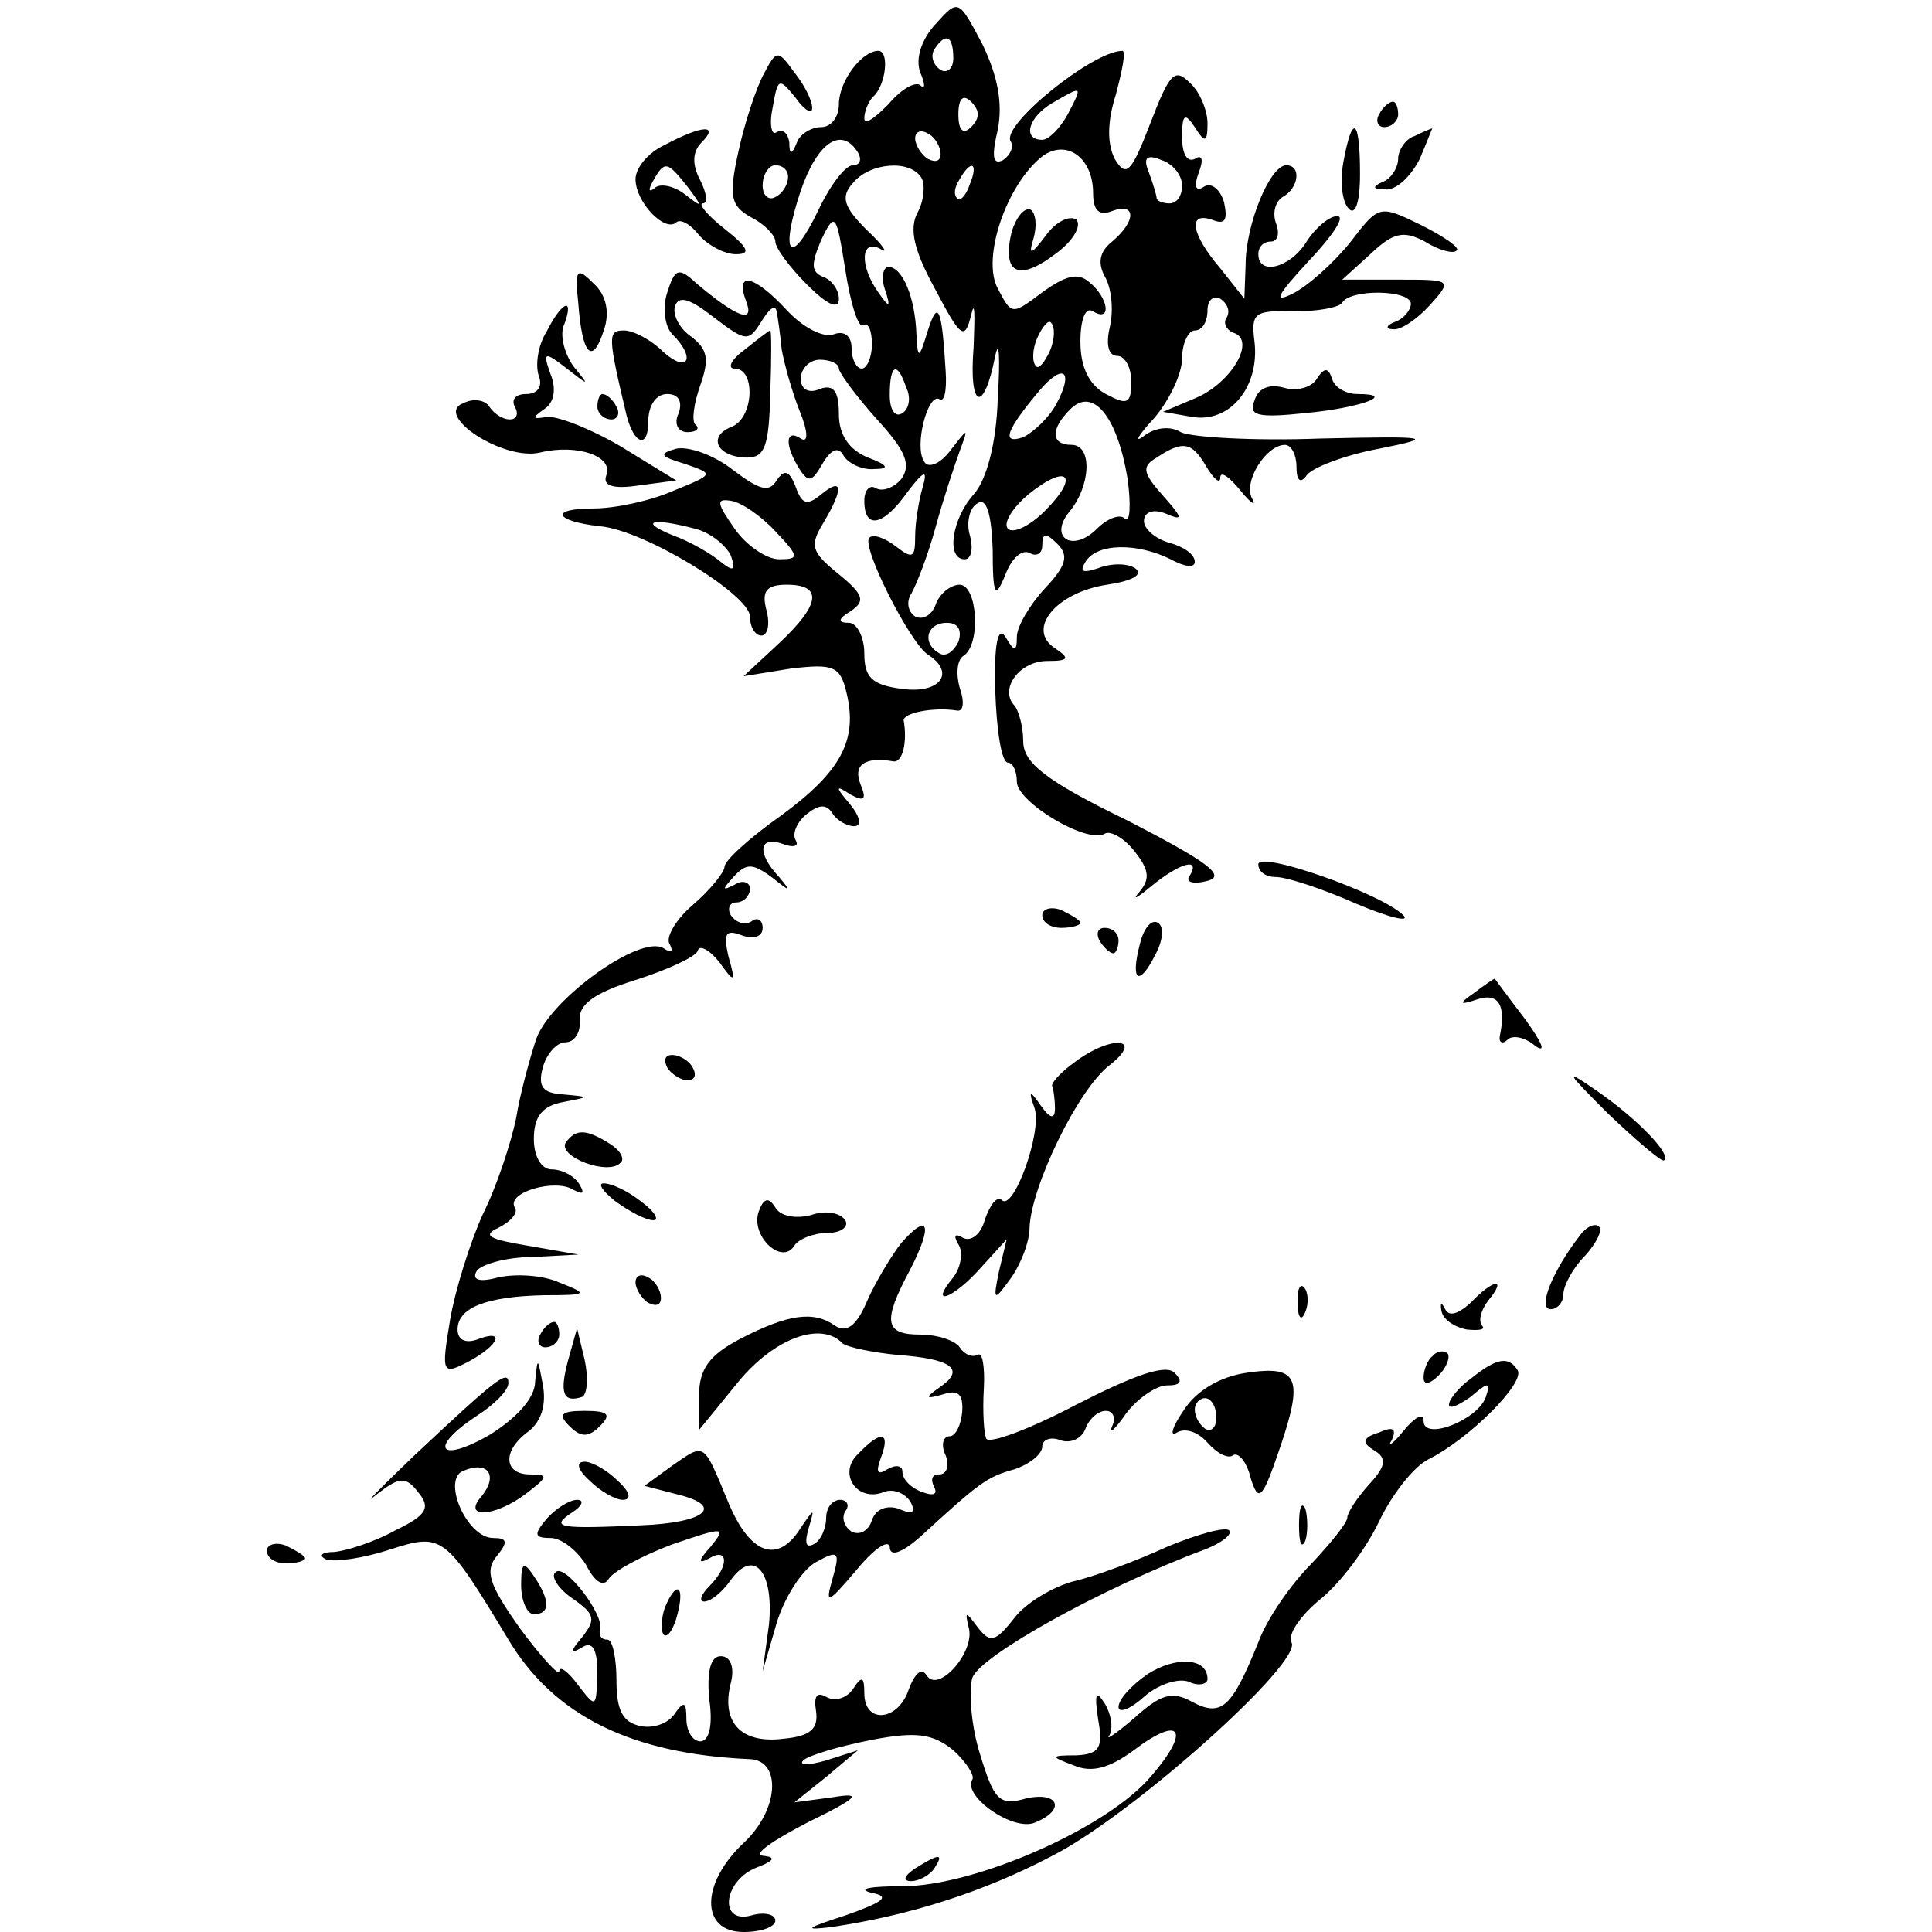 <?xml version="1.0" standalone="no"?>
<!DOCTYPE svg PUBLIC "-//W3C//DTD SVG 20010904//EN"
 "http://www.w3.org/TR/2001/REC-SVG-20010904/DTD/svg10.dtd">
<svg version="1.0" xmlns="http://www.w3.org/2000/svg"
 width="152pt" height="152pt" viewBox="0 0 152 152"
 preserveAspectRatio="xMidYMid meet">
<g transform="translate(0,152) scale(0.1,-0.1)"
fill="#000000" stroke="none">
<path d="M736 1501 c-11 -12 -16 -27 -12 -38 4 -9 4 -14 0 -10 -4 3 -15 -3
-25 -15 -11 -11 -19 -17 -19 -11 0 5 3 13 7 17 10 9 13 36 4 36 -13 0 -31 -24
-31 -42 0 -10 -6 -18 -14 -18 -8 0 -17 -6 -19 -12 -4 -10 -6 -10 -6 0 -1 7 -5
11 -10 8 -4 -3 -6 6 -3 20 4 23 5 23 18 7 7 -10 13 -13 13 -8 0 6 -6 18 -14
28 -13 18 -14 18 -24 -1 -6 -11 -15 -38 -20 -61 -8 -36 -6 -43 10 -52 10 -5
19 -14 19 -19 0 -5 11 -20 25 -34 16 -16 25 -20 25 -11 0 7 -6 15 -12 17 -10
4 -10 10 -2 29 11 23 12 21 19 -23 4 -26 10 -46 14 -44 4 3 7 -4 7 -15 0 -10
-4 -19 -8 -19 -4 0 -8 7 -8 16 0 10 -6 14 -14 11 -8 -3 -24 5 -37 19 -26 28
-41 31 -32 7 7 -18 -7 -13 -39 14 -14 13 -17 12 -23 -7 -4 -12 -2 -27 4 -33
19 -19 12 -31 -7 -14 -10 10 -24 17 -31 17 -13 0 -13 -4 2 -67 6 -23 17 -26
17 -5 0 13 6 22 15 22 9 0 12 -6 9 -15 -4 -8 -1 -15 7 -15 7 0 10 3 6 6 -3 3
-1 17 4 31 7 20 6 28 -7 38 -9 6 -15 17 -13 24 3 9 12 6 31 -9 25 -19 27 -19
37 -3 6 10 11 14 12 8 1 -5 3 -19 4 -30 2 -11 8 -33 14 -48 7 -17 7 -26 1 -22
-12 8 -13 -5 -1 -24 7 -11 10 -10 18 4 7 12 13 14 17 6 4 -6 15 -11 24 -10 12
0 11 3 -5 9 -15 6 -23 18 -23 34 0 18 -4 24 -15 20 -9 -4 -15 0 -15 8 0 8 7
15 15 15 8 0 15 -3 15 -7 0 -3 13 -21 30 -40 23 -25 27 -36 19 -47 -6 -7 -15
-10 -20 -7 -5 3 -9 -2 -9 -10 0 -23 15 -20 34 7 13 17 16 18 12 4 -3 -10 -6
-28 -6 -39 0 -17 -2 -18 -15 -8 -9 7 -18 10 -21 7 -7 -6 32 -83 46 -92 22 -14
10 -31 -20 -27 -24 3 -30 9 -30 28 0 13 -6 24 -12 24 -9 0 -9 3 1 9 12 8 11
13 -10 30 -21 17 -22 22 -11 40 16 27 15 36 -2 22 -11 -9 -15 -8 -20 6 -5 13
-9 14 -15 5 -6 -10 -14 -7 -34 8 -15 12 -35 19 -45 17 -14 -4 -13 -6 7 -12 23
-8 23 -8 -9 -21 -18 -8 -46 -14 -63 -14 -35 0 -31 -10 5 -14 35 -3 118 -54
118 -71 0 -8 4 -15 9 -15 5 0 7 9 4 20 -4 15 0 20 16 20 29 0 26 -16 -6 -46
l-28 -26 37 6 c34 4 39 2 44 -19 9 -37 -4 -62 -52 -97 -24 -17 -44 -35 -44
-40 0 -4 -11 -18 -25 -30 -13 -11 -22 -26 -18 -31 3 -6 1 -7 -5 -3 -18 11 -88
-39 -100 -71 -5 -15 -13 -44 -16 -63 -4 -19 -15 -53 -26 -75 -10 -22 -22 -60
-26 -84 -7 -42 -6 -43 15 -32 24 13 29 26 6 17 -9 -3 -15 0 -15 8 0 17 22 26
68 27 35 0 35 1 12 10 -13 6 -35 7 -48 4 -15 -4 -21 -2 -17 5 3 5 23 11 43 11
l37 2 -40 7 c-30 5 -36 8 -23 14 10 5 16 12 13 16 -7 12 32 23 46 14 8 -4 9
-3 5 4 -4 7 -14 12 -22 12 -8 0 -14 10 -14 24 0 18 7 26 23 29 21 4 22 4 0 6
-16 1 -20 6 -16 21 3 11 11 20 18 20 7 0 12 8 11 17 -1 13 12 22 44 32 25 8
47 18 49 23 1 5 9 1 17 -9 12 -17 13 -16 7 5 -4 18 -2 21 11 16 9 -3 16 -1 16
6 0 6 -4 9 -9 5 -5 -3 -12 -1 -16 5 -3 5 -1 10 4 10 6 0 11 5 11 11 0 5 -6 7
-12 3 -10 -5 -10 -4 -1 6 10 11 15 11 30 0 15 -12 16 -12 6 0 -18 19 -16 33 3
26 8 -3 13 -2 10 3 -3 5 1 14 8 20 10 8 16 9 21 1 3 -5 11 -10 17 -10 6 0 5 7
-3 17 -12 14 -12 16 0 8 11 -6 13 -4 8 8 -6 15 3 22 26 18 7 -1 11 15 8 32 -1
6 23 11 42 8 5 -1 6 7 2 18 -3 11 -2 22 3 25 14 9 11 56 -3 56 -7 0 -16 -7
-19 -16 -3 -8 -10 -12 -16 -9 -6 4 -7 12 -3 18 4 7 13 30 19 52 6 22 15 49 19
60 7 19 7 19 -7 1 -8 -11 -18 -15 -21 -9 -8 12 3 54 12 49 4 -3 6 7 5 22 -3
50 -6 57 -14 32 -7 -23 -8 -23 -9 -3 -1 29 -11 53 -22 53 -4 0 -6 -8 -3 -17 5
-15 4 -16 -5 -3 -15 21 -14 43 2 34 6 -4 2 3 -11 15 -18 18 -21 26 -11 37 13
16 45 19 54 4 3 -5 2 -18 -3 -27 -7 -13 -3 -30 14 -61 20 -38 23 -40 28 -20 3
13 3 1 2 -25 -4 -49 8 -53 17 -7 3 14 4 -1 2 -33 -1 -36 -9 -65 -19 -76 -17
-19 -22 -51 -7 -51 5 0 7 8 4 19 -3 10 0 22 6 25 7 5 11 -8 12 -36 0 -37 2
-40 10 -20 5 13 13 20 19 17 5 -3 10 -1 10 6 0 10 3 10 12 1 9 -9 7 -17 -10
-35 -12 -13 -22 -30 -22 -38 0 -12 -2 -12 -9 0 -6 9 -9 -6 -8 -42 1 -32 5 -57
10 -57 4 0 7 -7 7 -15 0 -16 55 -49 69 -41 4 3 15 -3 23 -13 12 -15 13 -22 5
-32 -7 -8 -3 -6 9 4 22 18 39 23 30 8 -4 -5 3 -7 14 -4 15 4 0 15 -62 47 -66
32 -83 46 -83 63 0 12 -4 25 -7 28 -12 13 4 35 26 35 17 0 18 2 6 10 -23 15 1
44 41 50 20 3 29 8 22 13 -6 4 -19 4 -29 0 -12 -4 -15 -3 -10 5 9 15 41 15 67
2 11 -6 19 -7 19 -2 0 6 -9 12 -20 15 -11 3 -20 11 -20 17 0 7 7 10 17 6 14
-6 14 -4 -2 14 -16 18 -17 23 -5 30 21 14 28 12 39 -7 6 -10 11 -14 11 -9 0 6
7 1 16 -10 8 -10 13 -13 9 -6 -7 13 11 42 26 42 5 0 9 -8 9 -17 0 -11 3 -14 8
-7 4 6 30 16 57 21 45 9 41 10 -46 8 -53 -2 -102 1 -110 5 -8 5 -20 4 -29 -3
-8 -6 -5 0 8 14 12 14 22 35 22 47 0 12 5 22 10 22 6 0 10 7 10 16 0 8 5 12
10 9 6 -4 8 -10 5 -15 -3 -4 0 -10 6 -12 17 -6 -2 -39 -30 -51 l-26 -11 23 -4
c30 -5 53 24 49 59 -3 23 0 25 31 24 18 0 36 3 38 7 7 11 54 10 54 -1 0 -5 -6
-12 -12 -14 -8 -3 -8 -6 -2 -6 6 -1 19 8 29 19 18 20 17 20 -25 20 l-44 0 22
20 c18 17 26 19 43 10 11 -7 23 -10 25 -7 3 2 -10 11 -28 20 -33 16 -33 16
-56 -14 -13 -16 -33 -34 -45 -40 -16 -8 -12 -1 12 25 19 20 30 36 23 36 -6 0
-17 -9 -24 -20 -13 -21 -38 -27 -38 -10 0 6 4 10 10 10 5 0 7 6 4 14 -3 8 -1
17 5 21 13 7 15 25 3 25 -13 0 -32 -47 -32 -78 l-1 -27 -19 24 c-23 27 -26 45
-6 38 10 -4 12 0 9 14 -3 10 -10 16 -16 12 -6 -4 -8 0 -4 11 4 10 3 15 -3 11
-6 -3 -10 4 -10 17 0 18 2 20 10 8 8 -13 10 -12 10 3 0 10 -6 25 -14 32 -12
12 -16 7 -31 -32 -15 -39 -19 -43 -28 -28 -6 12 -6 29 1 51 5 19 8 34 5 34
-23 0 -95 -58 -88 -71 3 -4 0 -11 -6 -15 -8 -4 -9 3 -4 24 4 21 0 42 -12 67
-19 36 -19 36 -37 16z m14 -27 c0 -8 -5 -12 -10 -9 -6 4 -8 11 -5 16 9 14 15
11 15 -7z m14 -54 c-6 -6 -10 -3 -10 10 0 13 4 16 10 10 7 -7 7 -13 0 -20z
m76 10 c-6 -11 -15 -20 -20 -20 -16 0 -11 18 8 29 24 14 24 14 12 -9z m-100
-31 c0 -6 -4 -7 -10 -4 -5 3 -10 11 -10 16 0 6 5 7 10 4 6 -3 10 -11 10 -16z
m-65 1 c3 -5 2 -10 -4 -10 -6 0 -18 -16 -27 -35 -22 -46 -31 -36 -14 15 13 38
32 51 45 30z m185 -32 c0 -14 5 -18 15 -14 19 7 19 -8 0 -24 -10 -8 -12 -17
-5 -29 5 -10 6 -27 3 -39 -3 -13 -1 -22 6 -22 6 0 11 -9 11 -20 0 -18 -3 -19
-20 -10 -13 7 -20 21 -20 41 0 18 4 28 10 24 15 -9 12 11 -3 23 -9 8 -19 5
-37 -8 -24 -18 -24 -18 -35 3 -13 24 7 82 35 104 19 14 40 -1 40 -29z m70 6
c0 -8 -4 -14 -10 -14 -5 0 -10 2 -10 4 0 2 -3 12 -6 20 -5 12 -2 15 10 10 9
-3 16 -12 16 -20z m-310 7 c0 -6 -4 -13 -10 -16 -5 -3 -10 1 -10 9 0 9 5 16
10 16 6 0 10 -4 10 -9z m143 -6 c-3 -9 -8 -14 -10 -11 -3 3 -2 9 2 15 9 16 15
13 8 -4z m63 -131 c-4 -9 -9 -15 -11 -12 -3 3 -3 13 1 22 4 9 9 15 11 12 3 -3
3 -13 -1 -22z m-113 -29 c4 -8 2 -17 -3 -20 -6 -4 -10 3 -10 14 0 25 6 27 13
6z m118 -13 c-6 -11 -18 -22 -26 -26 -18 -6 -13 6 13 37 19 22 27 15 13 -11z
m56 -58 c3 -21 2 -36 -2 -32 -4 4 -14 0 -22 -8 -19 -19 -38 -7 -22 13 17 20
19 53 2 53 -16 0 -17 12 -1 28 18 18 37 -6 45 -54z m-65 -26 c-12 -12 -25 -18
-29 -14 -4 4 3 16 16 27 31 25 41 15 13 -13z m-212 -16 c19 -20 19 -22 3 -22
-10 0 -26 11 -35 24 -14 20 -15 24 -3 22 8 -1 24 -12 35 -24z m-63 2 c12 -3
24 -13 28 -21 4 -12 2 -13 -8 -5 -7 6 -24 16 -38 21 -27 11 -16 14 18 5z m207
-89 c-4 -8 -10 -12 -15 -9 -14 8 -10 24 6 24 9 0 12 -6 9 -15z"/>
<path d="M796 1338 c-8 -33 5 -40 34 -18 14 10 21 22 17 27 -5 4 -16 -1 -24
-12 -12 -16 -14 -16 -10 -3 3 10 2 20 -2 23 -5 2 -11 -5 -15 -17z"/>
<path d="M1085 1430 c-3 -5 -1 -10 4 -10 6 0 11 5 11 10 0 6 -2 10 -4 10 -3 0
-8 -4 -11 -10z"/>
<path d="M523 1406 c-13 -6 -23 -18 -23 -27 0 -18 23 -42 32 -34 3 3 11 -1 18
-10 7 -8 20 -15 29 -15 12 0 10 5 -9 20 -14 11 -21 20 -17 20 4 0 3 8 -2 18
-7 13 -6 23 1 30 14 14 1 14 -29 -2z m18 -33 c12 -16 12 -17 -2 -6 -9 7 -20 9
-24 5 -5 -4 -5 -1 -1 6 9 16 11 15 27 -5z"/>
<path d="M1057 1393 c-3 -16 -1 -32 4 -37 5 -6 9 4 9 27 0 44 -6 48 -13 10z"/>
<path d="M1113 1413 c-7 -2 -13 -11 -13 -18 0 -7 -6 -16 -12 -18 -9 -4 -8 -6
2 -6 8 -1 20 10 27 24 6 14 10 25 10 24 -1 0 -8 -3 -14 -6z"/>
<path d="M455 1281 c3 -40 11 -49 20 -21 5 14 2 28 -8 37 -13 13 -15 12 -12
-16z"/>
<path d="M430 1259 c-7 -11 -9 -27 -6 -35 3 -8 -1 -14 -10 -14 -8 0 -12 -4 -9
-10 3 -5 2 -10 -4 -10 -5 0 -12 4 -16 10 -3 5 -12 7 -20 3 -25 -9 31 -46 60
-39 29 7 58 -3 52 -18 -3 -8 5 -11 25 -8 l30 4 -44 27 c-24 14 -50 24 -58 23
-11 -2 -12 -1 -2 6 8 5 10 16 5 28 -6 17 -5 18 13 4 18 -14 18 -14 5 2 -7 10
-11 25 -7 33 8 22 -2 18 -14 -6z"/>
<path d="M586 1245 c-11 -8 -14 -15 -8 -15 17 0 15 -40 -3 -46 -19 -8 -10 -24
13 -24 14 0 17 10 18 50 1 28 1 50 0 50 -1 0 -10 -7 -20 -15z"/>
<path d="M1036 1222 c-4 -7 -16 -10 -26 -7 -11 3 -20 0 -23 -10 -5 -12 2 -14
40 -10 43 4 73 15 41 15 -9 0 -18 5 -20 12 -3 9 -6 9 -12 0z"/>
<path d="M470 1200 c0 -5 5 -10 11 -10 5 0 7 5 4 10 -3 6 -8 10 -11 10 -2 0
-4 -4 -4 -10z"/>
<path d="M990 840 c0 -6 6 -10 14 -10 8 0 36 -9 63 -21 26 -11 43 -15 37 -9
-17 17 -114 51 -114 40z"/>
<path d="M820 800 c0 -6 7 -10 15 -10 8 0 15 2 15 4 0 2 -7 6 -15 10 -8 3 -15
1 -15 -4z"/>
<path d="M897 778 c-8 -30 -1 -35 12 -9 6 11 7 22 2 25 -5 3 -11 -4 -14 -16z"/>
<path d="M865 780 c3 -5 8 -10 11 -10 2 0 4 5 4 10 0 6 -5 10 -11 10 -5 0 -7
-4 -4 -10z"/>
<path d="M1160 739 c-13 -9 -12 -10 3 -5 16 5 22 -5 17 -29 -1 -5 2 -7 6 -3 4
4 14 2 22 -5 9 -6 5 3 -8 21 -13 17 -24 32 -24 32 -1 0 -8 -5 -16 -11z"/>
<path d="M845 684 c-11 -8 -19 -17 -17 -19 1 -3 2 -11 2 -17 0 -9 -4 -8 -11 2
-9 13 -10 12 -5 -2 6 -19 -17 -82 -26 -72 -4 3 -9 -4 -13 -15 -3 -12 -11 -18
-17 -15 -7 4 -8 2 -4 -5 4 -6 2 -18 -4 -26 -20 -24 0 -17 22 8 l20 22 -6 -25
c-5 -24 -4 -24 9 -6 8 11 15 29 15 40 1 32 38 109 63 128 28 22 1 24 -28 2z"/>
<path d="M525 680 c3 -5 11 -10 16 -10 6 0 7 5 4 10 -3 6 -11 10 -16 10 -6 0
-7 -4 -4 -10z"/>
<path d="M1265 644 c22 -21 42 -38 44 -37 7 4 -21 33 -53 55 -26 18 -24 15 9
-18z"/>
<path d="M445 621 c-6 -11 33 -26 43 -16 4 3 0 10 -8 15 -19 12 -27 12 -35 1z"/>
<path d="M484 575 c11 -8 24 -15 30 -15 5 0 1 7 -10 15 -10 8 -23 14 -29 14
-5 0 -1 -6 9 -14z"/>
<path d="M597 567 c-7 -19 18 -43 28 -27 3 5 15 10 26 10 11 0 17 5 14 10 -4
6 -16 8 -27 4 -12 -3 -24 -1 -28 6 -5 8 -9 8 -13 -3z"/>
<path d="M709 542 c-7 -9 -20 -30 -27 -46 -8 -19 -16 -25 -25 -19 -17 12 -37
9 -74 -10 -25 -13 -33 -24 -33 -45 l0 -27 31 38 c28 34 65 48 82 30 4 -3 23
-7 43 -9 42 -3 54 -11 34 -25 -13 -9 -12 -10 2 -6 12 4 16 0 15 -14 -1 -10 -5
-19 -10 -19 -5 0 -7 -7 -3 -15 3 -8 1 -15 -5 -15 -6 0 -7 -4 -4 -10 3 -6 -1
-7 -9 -4 -9 3 -16 10 -16 16 0 5 -5 6 -12 2 -8 -5 -9 -2 -5 9 8 21 0 22 -18 3
-16 -15 -1 -38 20 -30 7 3 16 0 21 -7 5 -9 2 -11 -9 -6 -9 3 -18 0 -21 -9 -3
-9 -10 -12 -16 -9 -6 4 -8 11 -5 16 4 5 1 9 -4 9 -6 0 -11 -6 -11 -14 0 -8 -4
-18 -10 -21 -6 -3 -7 1 -4 12 5 17 5 17 -6 1 -18 -29 -40 -21 -57 20 -20 48
-18 47 -44 29 l-22 -16 27 -7 c36 -9 21 -22 -29 -24 -65 -3 -73 -2 -55 10 8 5
10 10 4 10 -6 0 -17 -7 -24 -15 -10 -12 -10 -15 3 -15 9 0 21 -10 28 -21 7
-14 14 -18 18 -11 4 6 26 18 50 27 41 14 43 14 30 -2 -10 -11 -10 -14 -1 -9
15 9 16 -6 0 -22 -7 -7 -8 -12 -4 -12 5 0 14 7 21 17 18 25 34 7 30 -35 l-5
-37 11 38 c6 20 20 42 31 48 18 10 19 8 13 -13 -6 -21 -4 -20 19 7 14 17 25
24 26 18 0 -8 9 -5 23 7 47 43 53 48 75 54 12 4 22 12 22 18 0 5 6 8 14 5 8
-3 17 1 20 9 3 8 10 14 16 14 6 0 8 -6 5 -12 -3 -7 2 -3 11 10 9 12 24 22 32
22 11 0 13 3 6 10 -7 7 -32 -2 -77 -25 -36 -19 -68 -31 -71 -27 -2 4 -3 22 -2
39 1 17 -1 30 -5 27 -4 -2 -10 0 -14 6 -3 5 -17 10 -31 10 -28 0 -30 10 -8 51
18 35 15 46 -7 21z"/>
<path d="M1243 548 c-21 -27 -34 -58 -23 -58 5 0 10 5 10 12 0 6 7 20 17 30 9
10 14 20 11 23 -3 3 -10 0 -15 -7z"/>
<path d="M500 511 c0 -5 5 -13 10 -16 6 -3 10 -2 10 4 0 5 -4 13 -10 16 -5 3
-10 2 -10 -4z"/>
<path d="M1021 494 c0 -11 3 -14 6 -6 3 7 2 16 -1 19 -3 4 -6 -2 -5 -13z"/>
<path d="M1157 495 c-10 -9 -17 -11 -20 -5 -3 6 -4 5 -3 -1 1 -7 10 -13 20
-15 10 -1 15 0 12 3 -3 4 -1 12 5 20 15 18 4 17 -14 -2z"/>
<path d="M425 470 c-3 -5 -1 -10 4 -10 6 0 11 5 11 10 0 6 -2 10 -4 10 -3 0
-8 -4 -11 -10z"/>
<path d="M447 450 c-7 -26 -4 -34 11 -29 4 2 5 15 2 29 l-6 25 -7 -25z"/>
<path d="M1127 453 c-4 -3 -7 -11 -7 -17 0 -6 5 -5 12 2 6 6 9 14 7 17 -3 3
-9 2 -12 -2z"/>
<path d="M421 433 c0 -13 -15 -29 -36 -42 -40 -23 -48 -10 -10 15 14 9 25 20
25 26 0 11 -10 3 -75 -58 -27 -26 -41 -40 -29 -30 18 14 23 15 33 2 10 -12 7
-18 -18 -30 -16 -9 -38 -16 -48 -17 -10 0 -13 -3 -6 -6 7 -2 29 1 50 8 41 13
43 12 93 -71 36 -60 97 -90 190 -94 25 -1 23 -40 -5 -66 -34 -32 -34 -70 0
-70 14 0 25 4 25 9 0 5 -9 7 -19 4 -26 -7 -22 28 5 38 13 5 15 8 4 9 -8 1 8
12 35 26 41 20 44 24 20 20 l-30 -4 25 20 25 21 -25 -8 c-14 -4 -22 -4 -18 0
4 4 28 11 53 16 36 7 49 5 65 -8 10 -9 17 -20 15 -23 -8 -13 32 -41 49 -34 25
10 19 25 -7 19 -21 -6 -25 -1 -36 35 -7 22 -9 50 -6 60 6 17 100 70 183 101
13 5 22 12 19 15 -3 3 -25 -3 -49 -13 -24 -11 -56 -23 -73 -27 -16 -4 -38 -17
-47 -29 -15 -19 -19 -20 -29 -7 -9 12 -10 13 -7 0 6 -19 -24 -53 -33 -38 -4 6
-9 2 -14 -11 -8 -25 -35 -28 -35 -3 0 13 -2 14 -9 3 -5 -7 -14 -10 -21 -6 -7
4 -10 1 -8 -11 2 -14 -4 -20 -26 -22 -33 -4 -49 13 -41 44 3 12 0 21 -8 21 -8
0 -11 -12 -9 -34 3 -20 0 -33 -7 -33 -6 0 -11 8 -11 18 0 13 -2 14 -9 4 -5 -8
-17 -12 -27 -10 -14 3 -19 12 -19 36 0 17 -3 32 -7 32 -5 0 -7 3 -6 8 4 11
-28 53 -35 45 -4 -3 2 -13 14 -21 17 -12 18 -16 7 -30 -10 -12 -10 -14 0 -8 8
5 12 -1 12 -21 -1 -27 -1 -27 -15 -9 -8 11 -15 16 -15 11 0 -4 -14 11 -31 34
-24 34 -28 45 -18 57 9 11 8 14 -3 14 -21 0 -41 47 -23 53 19 8 27 -4 14 -20
-16 -18 10 -17 35 2 17 13 18 15 3 15 -21 0 -22 19 -1 34 10 8 14 21 11 37 -4
21 -4 22 -6 2z"/>
<path d="M981 440 c-21 -3 -40 -14 -50 -30 -9 -13 -11 -21 -5 -17 7 4 17 0 24
-8 7 -8 16 -13 20 -10 4 3 11 -5 14 -18 6 -19 9 -17 22 21 20 58 16 68 -25 62z
m-24 -35 c0 -8 -4 -12 -9 -9 -4 3 -8 9 -8 15 0 5 4 9 8 9 5 0 9 -7 9 -15z"/>
<path d="M1158 436 c-10 -7 -18 -17 -18 -21 0 -4 7 -1 17 6 14 12 16 12 12 0
-6 -18 -49 -35 -49 -19 0 7 -7 3 -16 -8 -8 -10 -13 -13 -9 -7 4 9 1 11 -10 6
-13 -4 -14 -8 -4 -14 10 -6 10 -12 -4 -27 -9 -10 -17 -22 -17 -26 0 -4 -13
-20 -28 -36 -16 -16 -35 -43 -42 -62 -21 -52 -29 -59 -52 -47 -16 9 -25 6 -46
-13 -14 -12 -23 -18 -19 -13 3 6 1 17 -4 25 -7 11 -8 7 -5 -13 4 -22 1 -27
-17 -28 -21 0 -21 -1 -2 -8 14 -6 28 -2 47 12 37 28 45 16 14 -20 -34 -41
-139 -87 -196 -87 -25 0 -36 -2 -25 -5 16 -3 11 -7 -20 -18 -31 -10 -34 -12
-10 -9 60 9 118 27 173 56 63 32 198 153 188 168 -3 6 7 21 23 34 16 13 36 40
46 61 10 21 27 43 39 49 32 16 76 60 70 70 -7 11 -16 10 -36 -6z"/>
<path d="M448 398 c9 -9 15 -9 24 0 9 9 7 12 -12 12 -19 0 -21 -3 -12 -12z"/>
<path d="M464 355 c8 -8 20 -15 26 -15 7 0 6 6 -4 15 -8 8 -20 15 -26 15 -7 0
-6 -6 4 -15z"/>
<path d="M1022 320 c0 -14 2 -19 5 -12 2 6 2 18 0 25 -3 6 -5 1 -5 -13z"/>
<path d="M210 300 c0 -6 7 -10 15 -10 8 0 15 2 15 4 0 2 -7 6 -15 10 -8 3 -15
1 -15 -4z"/>
<path d="M410 273 c0 -13 5 -23 10 -23 13 0 13 11 0 30 -8 12 -10 11 -10 -7z"/>
<path d="M523 255 c-3 -9 -3 -18 -1 -21 3 -3 8 4 11 16 6 23 -1 27 -10 5z"/>
<path d="M903 203 c-13 -9 -23 -20 -23 -26 0 -5 9 -2 20 8 10 9 26 15 35 12 8
-4 15 -2 15 2 0 17 -25 18 -47 4z"/>
<path d="M720 50 c-9 -6 -10 -10 -3 -10 6 0 15 5 18 10 8 12 4 12 -15 0z"/>
</g>
</svg>
